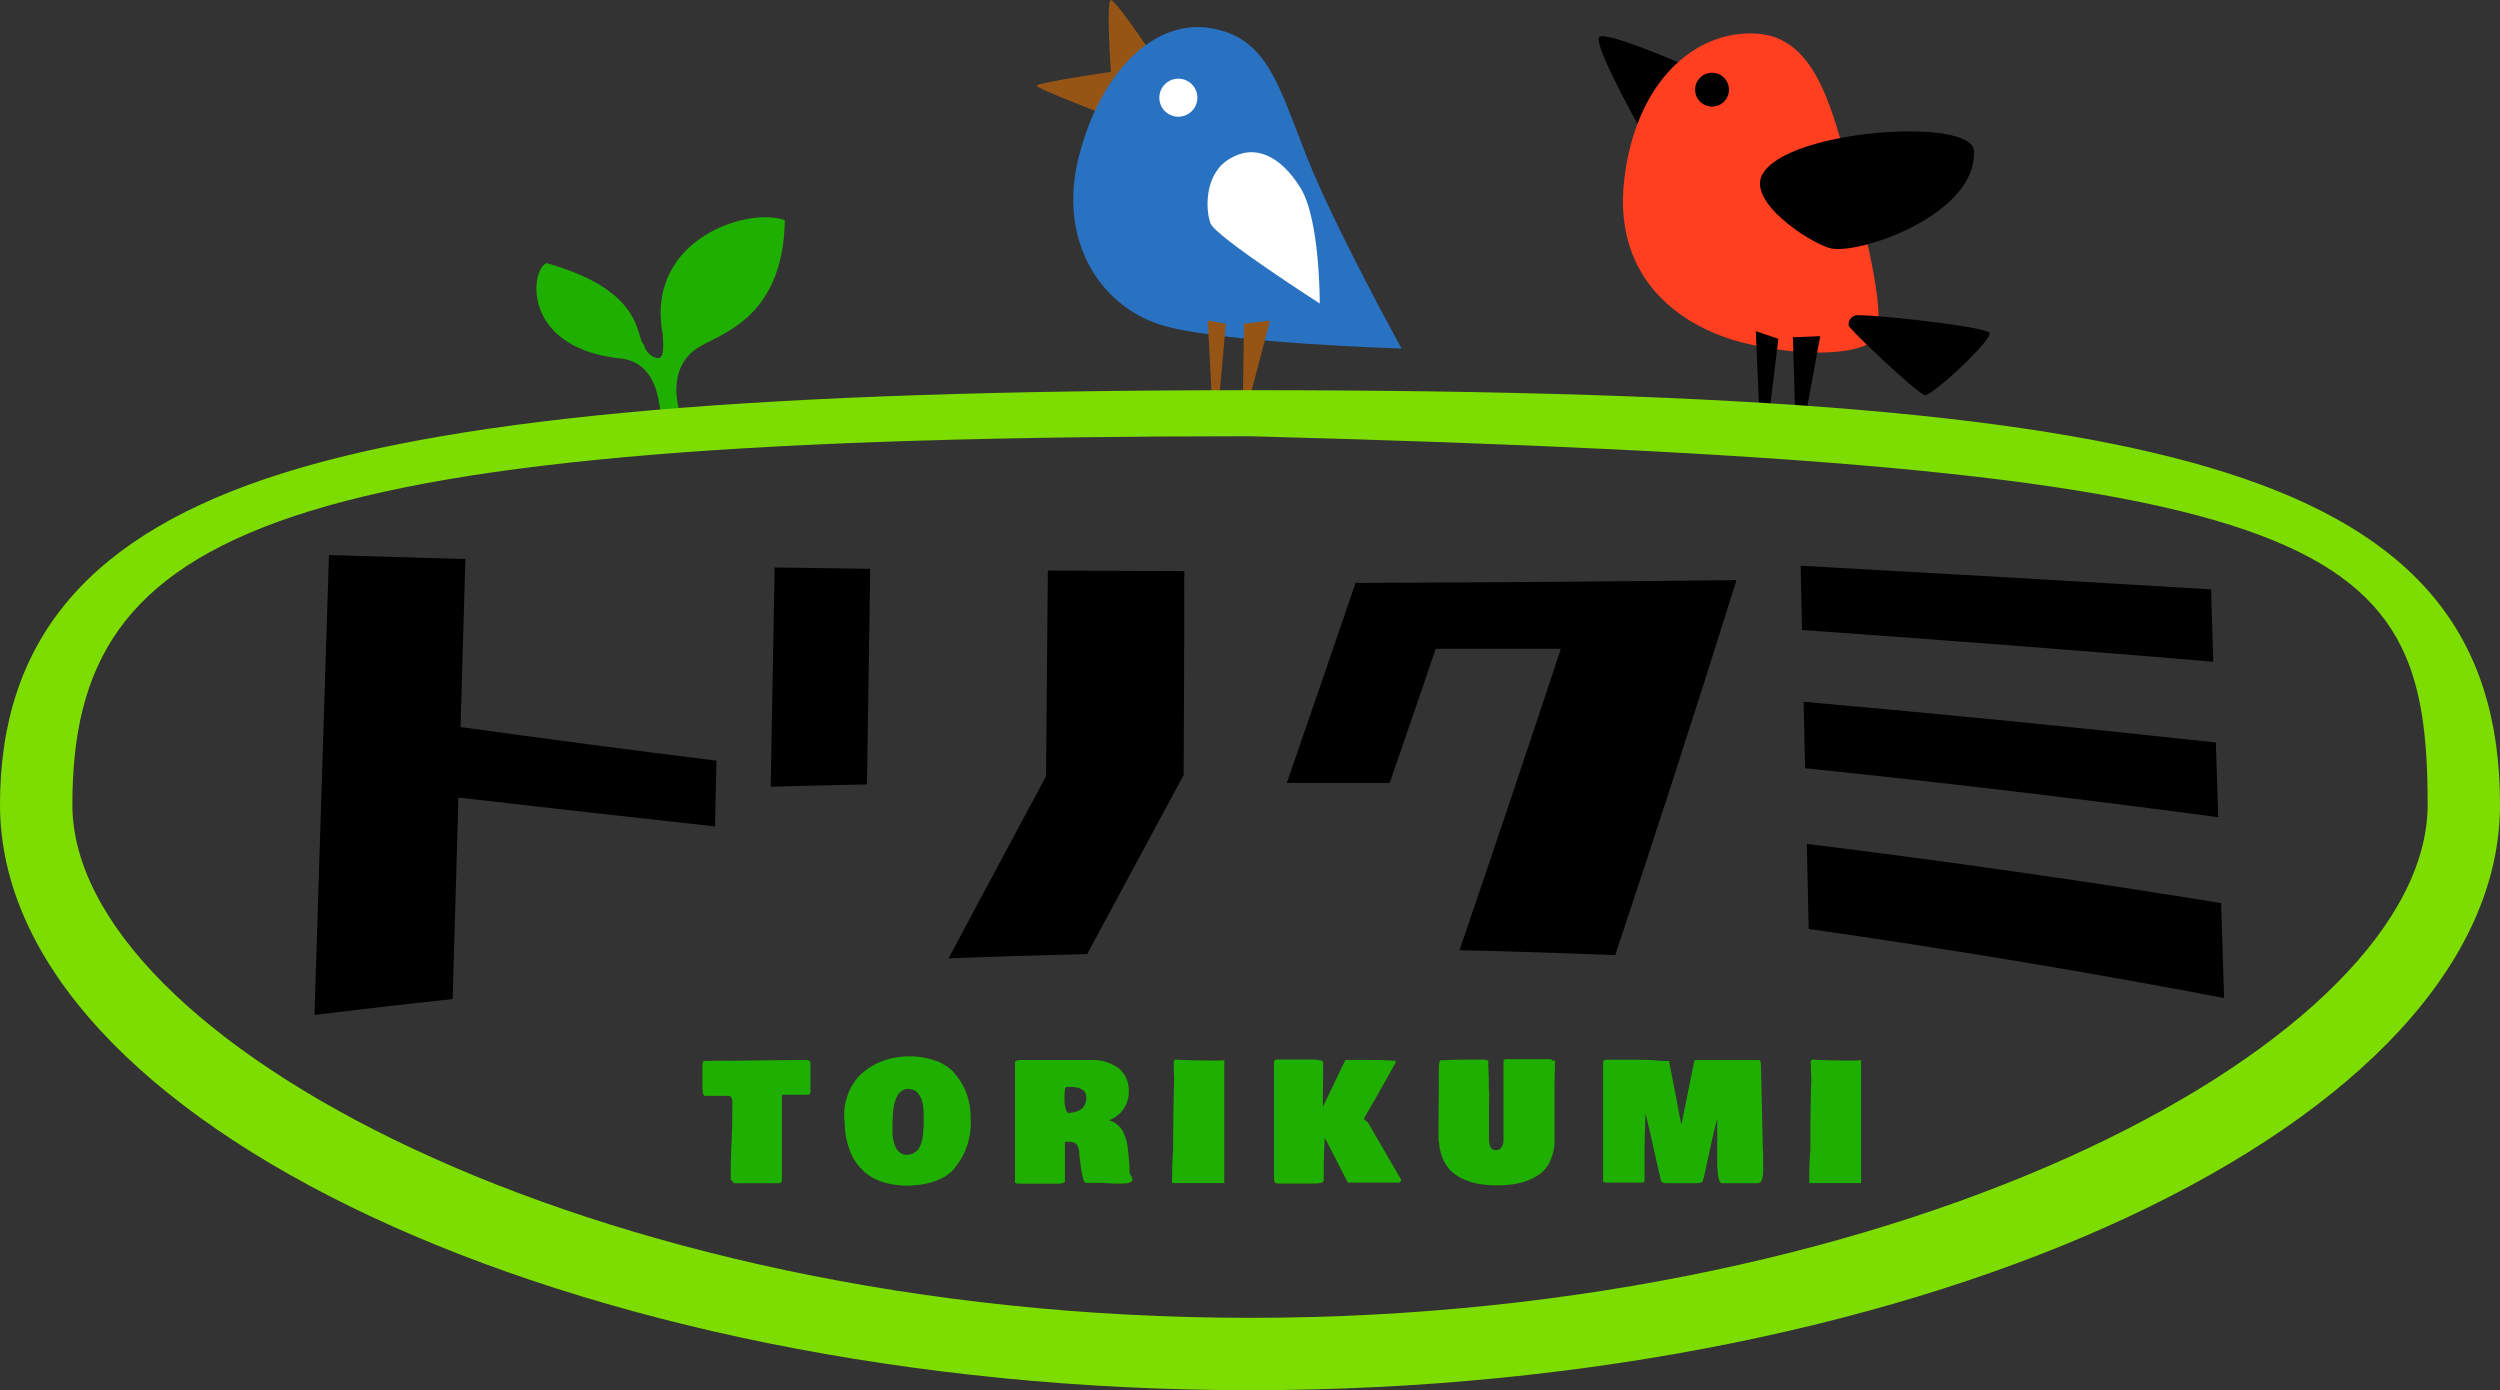 <svg id="レイヤー_1" data-name="レイヤー 1" xmlns="http://www.w3.org/2000/svg" xmlns:xlink="http://www.w3.org/1999/xlink" viewBox="0 0 380 211.31"><rect x="0" y="0" width="380" height="211.31" fill="#333333" stroke="none"/><defs><style>.cls-1{fill:none;}.cls-2{clip-path:url(#clip-path);}.cls-3{fill:#ff3f1f;}.cls-4{fill:#965514;}.cls-5{fill:#2972c1;}.cls-6{fill:#fff;}.cls-7{fill:#1eaf00;}.cls-8{fill:#7ddd00;}</style><clipPath id="clip-path" transform="translate(-60 -134.54)"><rect class="cls-1" width="500" height="500"/></clipPath></defs><g class="cls-2"><path d="M318.59,145.52S304,139,303.07,140.19s6.49,14.38,6.49,14.38Z" transform="translate(-60 -134.54)"/><path class="cls-3" d="M327,139.65c-9.4-.58-18.36,7.33-20.11,22.15-1.84,15.68,9.34,22.62,17.86,24.78s16.78,2,19.77-.08-1.24-17.73-3.79-27.19-5.25-19.14-13.73-19.66" transform="translate(-60 -134.54)"/><path d="M341.94,182.5c.75-.36,20.09,1.6,20.47,2.68s-8.79,9.64-9.85,9.42S341.07,184.61,341,184a1.35,1.35,0,0,1,.94-1.47" transform="translate(-60 -134.54)"/><path d="M327.87,161.07c3.65-6.85,31.87-8.79,32.17-3.63.55,9.81-17.92,16.05-22,14.79-3.27-1-12.38-7-10.18-11.16" transform="translate(-60 -134.54)"/><polygon points="266.88 50.34 267.4 62.35 269 62.27 270.31 51.5 266.88 50.34"/><polygon points="272.52 51.27 272.85 62.22 274.55 62.67 276.67 51.1 272.52 51.27"/><path d="M322.8,148.17a2.57,2.57,0,1,1-2.57-2.57,2.57,2.57,0,0,1,2.57,2.57" transform="translate(-60 -134.54)"/><path class="cls-4" d="M228.84,134.54c.74,0,6,7.84,6,7.84l-6,9.91s-11.44-4.31-11.28-4.75,11.3-2.08,11.3-2.08-.77-10.92,0-10.92" transform="translate(-60 -134.54)"/><path class="cls-5" d="M244.05,138.82c-8.61-1.43-16.75,6.56-20.07,19.55s3.54,23.2,13.26,25.78,35.8,3.37,35.8,3.37-10.12-18.32-14.41-29.15-6-18.12-14.58-19.55" transform="translate(-60 -134.54)"/><polygon class="cls-4" points="183.58 48.73 184.15 59.54 185.4 59.67 186.33 49.2 183.58 48.73"/><polygon class="cls-4" points="189.08 49.21 188.93 59.69 190.13 59.81 193.04 48.73 189.08 49.21"/><path class="cls-6" d="M242,149.39a2.89,2.89,0,1,1-2.89-2.89,2.89,2.89,0,0,1,2.89,2.89" transform="translate(-60 -134.54)"/><path class="cls-6" d="M246.92,158.67c3.85-2.34,7.75-.41,10.75,4.42s2.93,17.58,2.93,17.58S244.77,170.52,244,168.5s-1-7.5,2.9-9.83" transform="translate(-60 -134.54)"/><path class="cls-7" d="M157.93,187c-1.48-1.18.34-8.18-14.84-12.46-2.45.86-4,13,11.52,14.52,5.2.82,5.51,6.42,5.84,8.49l2.87-.46s-2.22-6.37,2.64-9.61c3.3-2.21,13.08-4.32,13.33-19.46-5.45-2.09-21.3,2.81-18.55,17.36.09,2.09.25,3.85-1,3.56a2.74,2.74,0,0,1-1.85-1.94" transform="translate(-60 -134.54)"/><path d="M110,218.9q10.37.33,20.74.61-.37,12.77-.74,25.54,19.44,2.7,38.9,5.11-.1,5-.22,10-19.5-2.14-39-4.39-.45,15.32-.88,30.62-10.52,1.13-21,2.42,1.11-35,2.2-69.9" transform="translate(-60 -134.54)"/><path d="M177.75,220.79q7.26.12,14.52.21l-.49,32.77q-7.32.15-14.64.35.3-16.67.61-33.33M219,252.55l.27-31.29q10.37.06,20.74.09,0,15.53-.1,31l-14.66,27.21q-10.53.24-21.06.64,7.46-14,14.81-27.68" transform="translate(-60 -134.54)"/><path d="M266,223.14q29-.1,57.94-.42-8.93,28.58-18.43,57-11.82-.48-23.66-.75,7.8-22.87,15.4-45.81H278.23q-3.48,10.23-7,20.39-7.81,0-15.64,0,5.25-15.15,10.43-30.32" transform="translate(-60 -134.54)"/><path d="M333.7,220.53q31.2,1.72,62.38,3.59c.11,3.68.23,7.36.34,11q-31.23-2.62-62.51-4.82l-.21-9.8m.45,20.71q31.37,2.77,62.66,6.19l.36,11.36q-31.37-4.2-62.8-7.45c-.08-3.37-.15-6.73-.22-10.1m.46,21.6q31.59,3.9,63,9l.45,14.43c-21-4-42-7.48-63.14-10.5q-.13-6.45-.28-12.89" transform="translate(-60 -134.54)"/><path class="cls-7" d="M166.76,299.42c0-.14,0-.36,0-.65s0-.49,0-.59,0-.19,0-.44,0-.47,0-.66q0-1.29.24-1.29a.44.44,0,0,1,.17,0q2.55,0,7.56-.06t7.51-.06a1.74,1.74,0,0,1,.78.11.47.47,0,0,1,.17.43v.34c0,.42,0,1,0,1.87s0,1.46,0,1.89-.11.63-.34.63l-2,0-2,0V314a.44.44,0,0,1-.41.39h-1.25l-1.24,0s0,0,0,0h-1.51l-1.45,0h-.73a6.24,6.24,0,0,1-.71,0l-.48-.59c0-1.23,0-3.07.12-5.51s.12-4.28.12-5.52c0-.06,0-.15,0-.28v-.32c0-.08,0-.18,0-.31a1,1,0,0,0-.06-.29,1.28,1.28,0,0,0-.11-.24.44.44,0,0,0-.16-.17.62.62,0,0,0-.25-.05H167.1c-.23-.07-.34-.63-.34-1.69" transform="translate(-60 -134.54)"/><path class="cls-7" d="M188.33,304.87v-1.34a9.16,9.16,0,0,1,.75-3.12,7.79,7.79,0,0,1,1.58-2.38,9.51,9.51,0,0,1,2.21-1.63,10.88,10.88,0,0,1,2.64-1,13.19,13.19,0,0,1,2.83-.3,10.93,10.93,0,0,1,1.68.13,13.17,13.17,0,0,1,1.85.43,7.18,7.18,0,0,1,1.87.86,5.52,5.52,0,0,1,1.49,1.34A9.8,9.8,0,0,1,207,301a11.34,11.34,0,0,1,.54,3.6,10.77,10.77,0,0,1-1.8,6.64l-.54.73a5.44,5.44,0,0,1-2,1.63,10.51,10.51,0,0,1-2.63.9,14,14,0,0,1-2.66.25,12.13,12.13,0,0,1-2.91-.32,9,9,0,0,1-2.3-.85,7.6,7.6,0,0,1-1.72-1.31,7.71,7.71,0,0,1-1.23-1.62,9.15,9.15,0,0,1-.8-1.86,11.84,11.84,0,0,1-.44-1.95,15.45,15.45,0,0,1-.13-1.95m9.72-4.84a1.73,1.73,0,0,0-.9.24,2.05,2.05,0,0,0-.64.56,3.13,3.13,0,0,0-.44.88,9.61,9.61,0,0,0-.27,1c-.05.3-.1.68-.13,1.13s0,.8-.06,1.05v1c0,.37,0,.73,0,1.06a7.6,7.6,0,0,0,.18,1.08,4.55,4.55,0,0,0,.37,1,2.08,2.08,0,0,0,.62.7,1.64,1.64,0,0,0,.91.32,2.31,2.31,0,0,0,1.65-.63,2.26,2.26,0,0,0,.48-.74,6.22,6.22,0,0,0,.3-.89,7.76,7.76,0,0,0,.16-1.06c0-.43.05-.79.06-1.1s0-.69,0-1.15,0-.66,0-.95-.05-.62-.1-1a4.12,4.12,0,0,0-.24-.95,5.08,5.08,0,0,0-.42-.76,1.65,1.65,0,0,0-.64-.56,2,2,0,0,0-.91-.2" transform="translate(-60 -134.54)"/><path class="cls-7" d="M232.05,314.1a1.75,1.75,0,0,1-1.12.31,17,17,0,0,1-2.12,0l-1.35-.07c-.55,0-1,0-1.19,0h-1.22c-.18-.05-.33-.32-.45-.8a15.31,15.31,0,0,1-.36-2.05c-.12-.89-.19-1.36-.19-1.42a2.81,2.81,0,0,0-.39-1.59,1.63,1.63,0,0,0-1.25-.39h-.54v6c0,.1-.1.18-.25.24a2.08,2.08,0,0,1-.67.13l-.77,0h-3.31l-2.25,0a2.15,2.15,0,0,1-.34-.17V296c0-.23.33-.34,1-.34H225.9a6.59,6.59,0,0,1,4.22,1.32,4.4,4.4,0,0,1,1.45,3.51,4.53,4.53,0,0,1-3,4.32,4.13,4.13,0,0,1,1,.48,3.88,3.88,0,0,1,.73.65,3.61,3.61,0,0,1,.51.84,6.53,6.53,0,0,1,.34.91,8.9,8.9,0,0,1,.22,1c.06.39.1.73.13,1s.05.63.09,1,.06.71.09.93v1.08a2.19,2.19,0,0,0,.22.55,2.6,2.6,0,0,1,.24.52c0,.17,0,.25-.1.25M221.8,300.86c0,.49,0,.86,0,1.09a6,6,0,0,0,.14.93,1.7,1.7,0,0,0,.36.82,4.3,4.3,0,0,0,1-.11,3.4,3.4,0,0,0,.89-.36,1.76,1.76,0,0,0,.68-.72,2.61,2.61,0,0,0,.25-1.16,1.53,1.53,0,0,0-.14-.66,1.1,1.1,0,0,0-.39-.46,2.75,2.75,0,0,0-.5-.27,2.45,2.45,0,0,0-.62-.15l-.56-.06h-.8a.44.44,0,0,0-.23.34,3.7,3.7,0,0,0-.06.78" transform="translate(-60 -134.54)"/><path class="cls-7" d="M238.15,314.37c0-2.37.09-4.11.17-5.2q0-5.13.15-10.41c0-.68-.05-1.18-.05-1.51v-.36c0-.36,0-.66,0-.88a.55.55,0,0,1,.22-.42c1.34.1,3.37.15,6.11.15a12.7,12.7,0,0,0,1.34-.05v18.68Z" transform="translate(-60 -134.54)"/><path class="cls-7" d="M254.38,314.44a1.11,1.11,0,0,1-.41-.06.37.37,0,0,1-.18-.12c0-.05-.07-.15-.14-.29V296.62a3.89,3.89,0,0,1,0-.39,1.67,1.67,0,0,1,0-.29.34.34,0,0,1,.12-.23.51.51,0,0,1,.22-.12,1.27,1.27,0,0,1,.37,0h5c1.17,0,1.76.15,1.76.44v0c0,3-.05,5.28-.05,6.76l3.43-7.14h2.53c3.45,0,5.17.08,5.17.24s0,.05,0,.05q-2.37,4.27-4.81,8.5v.34l.5.32,5.1,8.78a.59.59,0,0,1-.28.42h-7.84l-3.49-6.81c-.05.45-.08,1.1-.11,1.95s0,1.42-.06,1.69V314c-.06.29-.55.44-1.47.44Z" transform="translate(-60 -134.54)"/><path class="cls-7" d="M278.65,308c0-4,.05-7,.05-9v-.15c0-.05,0-.26,0-.6s0-.64,0-.89c0-1,.08-1.53.24-1.66l.18,0h.19c1.36-.07,2.95-.1,4.76-.1h1.66a1,1,0,0,1,.26.08,1,1,0,0,0,.23.07c0,.4,0,1.08.05,2.06s0,1.82.06,2.54,0,1.42,0,2.11v4.76c0,.3,0,.55,0,.73a5.22,5.22,0,0,0,.12.66,1,1,0,0,0,.33.57.92.92,0,0,0,.6.19,1,1,0,0,0,.83-.43,1.69,1.69,0,0,0,.32-1V303.5c0-.54,0-1.4,0-2.57s0-2.09,0-2.75v-.88a3.51,3.51,0,0,0,0-.41,3.57,3.57,0,0,1,0-.42v-.59a.37.37,0,0,1,.31-.34q2.35,0,7,0v.2h.54c-.06,1.73-.1,3.75-.1,6v2.73c0,.37,0,.93,0,1.69s0,1.32,0,1.68a7.23,7.23,0,0,1-.5,2.81,5.35,5.35,0,0,1-1.31,2,7,7,0,0,1-2,1.22,10.07,10.07,0,0,1-2.35.66,17,17,0,0,1-2.55.18,16.06,16.06,0,0,1-2.47-.17,9.94,9.94,0,0,1-2.34-.63,6.86,6.86,0,0,1-2-1.2,5.5,5.5,0,0,1-1.42-2,7.36,7.36,0,0,1-.62-2.84" transform="translate(-60 -134.54)"/><path class="cls-7" d="M328,309.48c0,.15,0,.37,0,.68s0,.6,0,.87,0,.59,0,.92a8.54,8.54,0,0,1,0,.92,5.88,5.88,0,0,1-.13.77,1.13,1.13,0,0,1-.26.55.57.57,0,0,1-.43.2h-5.57c-.39-.3-.59-1.42-.59-3.37,0-.71,0-1.56,0-2.56s0-1.7,0-2.13v-.85c0-.07,0-.22,0-.42s0-.37,0-.48c-.32,1.18-.72,2.86-1.19,5.06s-.8,3.67-1,4.41c-.08.23-.46.34-1.12.34h-4.32q-.8,0-.93-.42l-1.17-5.1c-.11-.52-.22-1.06-.35-1.62l-.45-1.92c-.17-.71-.29-1.24-.37-1.58-.1,2.6-.15,4.59-.15,5.95v2.15c0,1,0,1.69,0,2.17-.05.18-.13.27-.27.27h-3.26l-2.11,0c-.44,0-.66-.08-.66-.22V296a.33.33,0,0,1,.06-.19.37.37,0,0,1,.17-.12l.23-.07.28,0h2.22c2.32,0,3.95,0,4.9.09s1.67.1,2.18.1q.28,1.64.93,4.86l.92,4.86,2-9.86.24,0,3.86,0c1.7,0,3,0,3.86,0h1.8c.23,0,.34.25.34.68q.27,11.84.3,13.21" transform="translate(-60 -134.54)"/><path class="cls-7" d="M335,314.37c0-2.37.09-4.11.18-5.2,0-3.42,0-6.89.14-10.41,0-.68-.05-1.18-.05-1.51v-.36c0-.36-.05-.66-.05-.88a.55.55,0,0,1,.22-.42c1.34.1,3.37.15,6.11.15a12.56,12.56,0,0,0,1.34-.05v18.68Z" transform="translate(-60 -134.54)"/><path class="cls-8" d="M250,345.85c-103,0-190-40.76-190-89,0-25.2,13.69-41.22,43.09-50.42,27.81-8.7,73.12-12.58,146.91-12.58,76.44,0,120.86,3.77,148.54,12.59,28.67,9.15,41.46,24.69,41.46,50.41,0,48.24-87,89-190,89m0-145c-148.78,0-179,13.71-179,56,0,35.4,78.27,78,179,78s179-42.6,179-78c0-41-14-51.63-179-56" transform="translate(-60 -134.54)"/></g></svg>